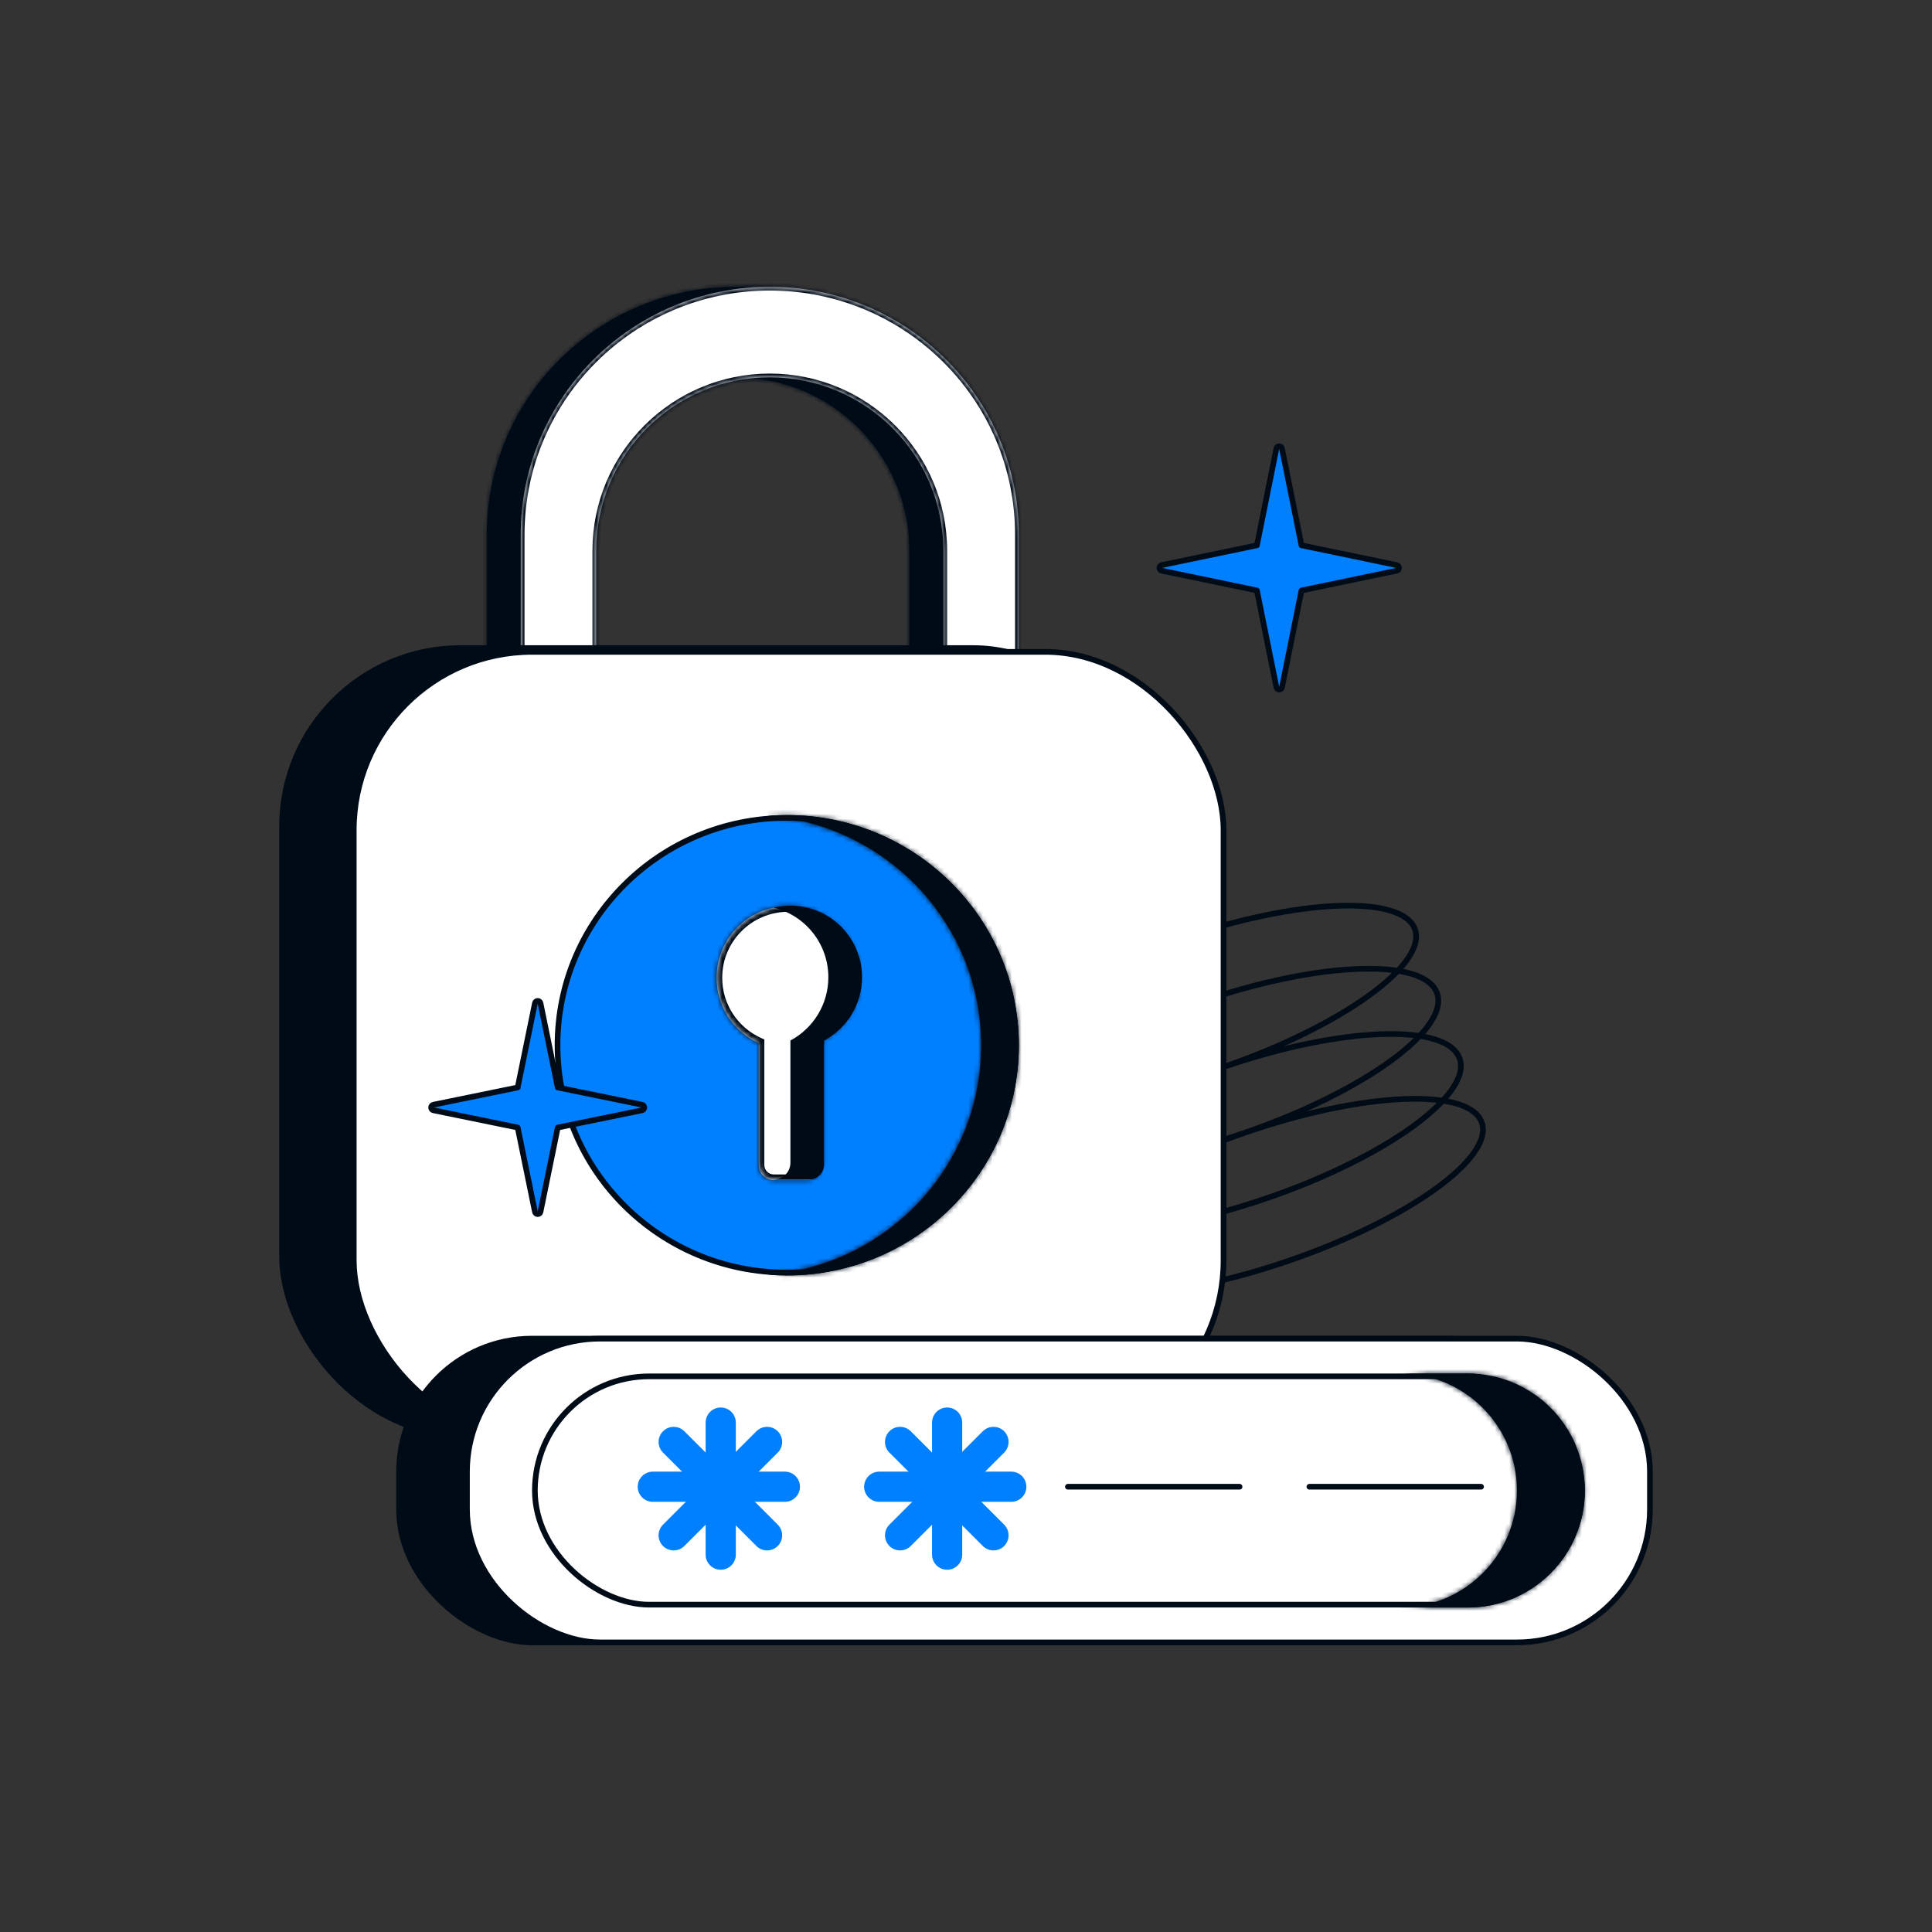 <svg width="400" height="400" viewBox="0 0 400 400" fill="none" xmlns="http://www.w3.org/2000/svg">
<rect x="0" y="0" width="400" height="400" fill="#333333" stroke="none"/>
<path d="M253.132 220.978C277.657 212.528 295.487 199.748 292.958 192.435C290.428 185.121 268.496 186.043 243.971 194.493C219.446 202.944 201.616 215.723 204.146 223.037C206.675 230.35 228.607 229.429 253.132 220.978ZM253.132 220.978C228.607 229.429 210.818 242.329 213.4 249.791C215.981 257.254 237.955 256.454 262.48 248.003C287.005 239.553 304.793 226.653 302.212 219.19C299.631 211.727 277.657 212.528 253.132 220.978ZM257.806 234.491C282.331 226.04 300.119 213.14 297.538 205.677C294.957 198.214 272.983 199.015 248.458 207.466C223.933 215.916 206.145 228.816 208.726 236.279C211.307 243.742 233.281 242.941 257.806 234.491ZM257.806 234.491C233.281 242.941 215.45 255.72 217.98 263.034C220.51 270.347 242.442 269.426 266.967 260.975C291.491 252.525 309.322 239.746 306.792 232.432C304.263 225.119 282.331 226.04 257.806 234.491Z" stroke="#000B18" stroke-width="1.172"/>
<mask id="path-2-inside-1_237_5867" fill="white">
<path fill-rule="evenodd" clip-rule="evenodd" d="M152.344 59.375C180.821 59.375 203.906 82.352 203.906 110.694V224.219H100.781V110.694C100.781 82.352 123.867 59.375 152.344 59.375ZM152.344 78.125C172.192 78.125 188.282 94.198 188.282 114.024V224.219H116.407V114.024C116.407 94.198 132.496 78.125 152.344 78.125Z"/>
</mask>
<path fill-rule="evenodd" clip-rule="evenodd" d="M152.344 59.375C180.821 59.375 203.906 82.352 203.906 110.694V224.219H100.781V110.694C100.781 82.352 123.867 59.375 152.344 59.375ZM152.344 78.125C172.192 78.125 188.282 94.198 188.282 114.024V224.219H116.407V114.024C116.407 94.198 132.496 78.125 152.344 78.125Z" fill="#000B18"/>
<path d="M203.906 224.219V225H204.688V224.219H203.906ZM100.781 224.219H100V225H100.781V224.219ZM188.282 224.219V225H189.063V224.219H188.282ZM116.407 224.219H115.625V225H116.407V224.219ZM204.688 110.694C204.688 81.917 181.249 58.594 152.344 58.594V60.156C180.393 60.156 203.125 82.787 203.125 110.694H204.688ZM204.688 224.219V110.694H203.125V224.219H204.688ZM100.781 225H203.906V223.438H100.781V225ZM100 110.694V224.219H101.563V110.694H100ZM152.344 58.594C123.439 58.594 100 81.917 100 110.694H101.563C101.563 82.787 124.295 60.156 152.344 60.156V58.594ZM189.063 114.024C189.063 93.766 172.622 77.344 152.344 77.344V78.906C171.761 78.906 187.5 94.63 187.5 114.024H189.063ZM189.063 224.219V114.024H187.5V224.219H189.063ZM116.407 225H188.282V223.437H116.407V225ZM115.625 114.024V224.219H117.188V114.024H115.625ZM152.344 77.344C132.066 77.344 115.625 93.766 115.625 114.024H117.188C117.188 94.63 132.927 78.906 152.344 78.906V77.344Z" fill="#000B18" mask="url(#path-2-inside-1_237_5867)"/>
<mask id="path-4-inside-2_237_5867" fill="white">
<path fill-rule="evenodd" clip-rule="evenodd" d="M159.375 59.375C187.852 59.375 210.938 82.352 210.938 110.694V224.219H107.813V110.694C107.813 82.352 130.898 59.375 159.375 59.375ZM159.375 78.125C179.223 78.125 195.313 94.198 195.313 114.024V224.219H123.438V114.024C123.438 94.198 139.528 78.125 159.375 78.125Z"/>
</mask>
<path fill-rule="evenodd" clip-rule="evenodd" d="M159.375 59.375C187.852 59.375 210.938 82.352 210.938 110.694V224.219H107.813V110.694C107.813 82.352 130.898 59.375 159.375 59.375ZM159.375 78.125C179.223 78.125 195.313 94.198 195.313 114.024V224.219H123.438V114.024C123.438 94.198 139.528 78.125 159.375 78.125Z" fill="white"/>
<path d="M210.938 224.219V225H211.719V224.219H210.938ZM107.813 224.219H107.031V225H107.813V224.219ZM195.313 224.219V225H196.094V224.219H195.313ZM123.438 224.219H122.657V225H123.438V224.219ZM211.719 110.694C211.719 81.917 188.28 58.594 159.375 58.594V60.156C187.424 60.156 210.156 82.787 210.156 110.694H211.719ZM211.719 224.219V110.694H210.156V224.219H211.719ZM107.813 225H210.938V223.438H107.813V225ZM107.031 110.694V224.219H108.594V110.694H107.031ZM159.375 58.594C130.47 58.594 107.031 81.917 107.031 110.694H108.594C108.594 82.787 131.326 60.156 159.375 60.156V58.594ZM196.094 114.024C196.094 93.766 179.654 77.344 159.375 77.344V78.906C178.792 78.906 194.532 94.63 194.532 114.024H196.094ZM196.094 224.219V114.024H194.532V224.219H196.094ZM123.438 225H195.313V223.437H123.438V225ZM122.657 114.024V224.219H124.219V114.024H122.657ZM159.375 77.344C139.097 77.344 122.657 93.766 122.657 114.024H124.219C124.219 94.63 139.958 78.906 159.375 78.906V77.344Z" fill="#000B18" mask="url(#path-4-inside-2_237_5867)"/>
<rect x="58.399" y="134.18" width="180.078" height="162.891" rx="36.914" fill="#000B18" stroke="#000B18" stroke-width="1.172"/>
<rect x="73.242" y="134.961" width="180.078" height="162.891" rx="36.914" fill="white" stroke="#000B18" stroke-width="1.172"/>
<path d="M210.352 216.406C210.352 242.398 189.107 263.477 162.891 263.477C136.674 263.477 115.43 242.398 115.43 216.406C115.43 190.415 136.674 169.336 162.891 169.336C189.107 169.336 210.352 190.415 210.352 216.406Z" fill="#0080FF" stroke="#000B18" stroke-width="1.172"/>
<mask id="path-9-inside-3_237_5867" fill="white">
<path fill-rule="evenodd" clip-rule="evenodd" d="M170.167 215.536C174.84 213.039 178.02 208.113 178.02 202.444C178.02 194.251 171.378 187.609 163.185 187.609C154.992 187.609 148.351 194.251 148.351 202.444C148.351 208.46 151.931 213.639 157.078 215.967V241.205C157.078 242.931 158.477 244.33 160.203 244.33H167.042C168.768 244.33 170.167 242.931 170.167 241.205V215.536Z"/>
</mask>
<path fill-rule="evenodd" clip-rule="evenodd" d="M170.167 215.536C174.84 213.039 178.02 208.113 178.02 202.444C178.02 194.251 171.378 187.609 163.185 187.609C154.992 187.609 148.351 194.251 148.351 202.444C148.351 208.46 151.931 213.639 157.078 215.967V241.205C157.078 242.931 158.477 244.33 160.203 244.33H167.042C168.768 244.33 170.167 242.931 170.167 241.205V215.536Z" fill="white"/>
<path d="M170.167 215.536L169.615 214.503L168.995 214.834V215.536H170.167ZM157.078 215.967H158.249V215.211L157.561 214.899L157.078 215.967ZM176.848 202.444C176.848 207.663 173.922 212.201 169.615 214.503L170.719 216.57C175.759 213.877 179.192 208.562 179.192 202.444H176.848ZM163.185 188.781C170.731 188.781 176.848 194.898 176.848 202.444H179.192C179.192 193.604 172.026 186.437 163.185 186.437V188.781ZM149.523 202.444C149.523 194.898 155.64 188.781 163.185 188.781V186.437C154.345 186.437 147.179 193.604 147.179 202.444H149.523ZM157.561 214.899C152.818 212.754 149.523 207.983 149.523 202.444H147.179C147.179 208.937 151.044 214.524 156.595 217.035L157.561 214.899ZM158.249 241.205V215.967H155.906V241.205H158.249ZM160.203 243.158C159.124 243.158 158.249 242.284 158.249 241.205H155.906C155.906 243.578 157.829 245.502 160.203 245.502V243.158ZM167.042 243.158H160.203V245.502H167.042V243.158ZM168.995 241.205C168.995 242.284 168.121 243.158 167.042 243.158V245.502C169.415 245.502 171.339 243.578 171.339 241.205H168.995ZM168.995 215.536V241.205H171.339V215.536H168.995Z" fill="#000B18" mask="url(#path-9-inside-3_237_5867)"/>
<path fill-rule="evenodd" clip-rule="evenodd" d="M171.5 202.335C171.5 208.004 168.32 212.93 163.647 215.427V240.73C163.647 242.57 162.224 244.077 160.418 244.211C160.499 244.217 160.581 244.22 160.663 244.22H167.503C169.229 244.22 170.628 242.821 170.628 241.095V215.427C175.302 212.93 178.482 208.004 178.482 202.335C178.482 194.142 171.84 187.5 163.647 187.5C162.445 187.5 161.276 187.643 160.156 187.913C166.665 189.483 171.5 195.344 171.5 202.335Z" fill="#000B18"/>
<mask id="path-12-inside-4_237_5867" fill="white">
<path fill-rule="evenodd" clip-rule="evenodd" d="M158.985 263.907C183.693 261.935 203.125 241.422 203.125 216.406C203.125 191.391 183.693 170.877 158.985 168.905C160.273 168.802 161.576 168.75 162.891 168.75C189.426 168.75 210.938 190.086 210.938 216.406C210.938 242.726 189.426 264.062 162.891 264.062C161.576 264.062 160.273 264.01 158.985 263.907Z"/>
</mask>
<path fill-rule="evenodd" clip-rule="evenodd" d="M158.985 263.907C183.693 261.935 203.125 241.422 203.125 216.406C203.125 191.391 183.693 170.877 158.985 168.905C160.273 168.802 161.576 168.75 162.891 168.75C189.426 168.75 210.938 190.086 210.938 216.406C210.938 242.726 189.426 264.062 162.891 264.062C161.576 264.062 160.273 264.01 158.985 263.907Z" fill="#000B18"/>
<path d="M158.985 263.907L158.891 262.739L158.891 265.075L158.985 263.907ZM158.985 168.905L158.891 167.737V170.073L158.985 168.905ZM201.953 216.406C201.953 240.798 183.004 260.815 158.891 262.739L159.078 265.075C184.383 263.056 204.297 242.046 204.297 216.406H201.953ZM158.891 170.073C183.004 171.998 201.953 192.015 201.953 216.406H204.297C204.297 190.767 184.383 169.757 159.078 167.737L158.891 170.073ZM159.078 170.073C160.335 169.973 161.607 169.922 162.891 169.922V167.578C161.545 167.578 160.211 167.632 158.891 167.737L159.078 170.073ZM162.891 169.922C188.788 169.922 209.766 190.743 209.766 216.406H212.11C212.11 189.43 190.065 167.578 162.891 167.578V169.922ZM209.766 216.406C209.766 242.07 188.788 262.891 162.891 262.891V265.234C190.065 265.234 212.11 243.382 212.11 216.406H209.766ZM162.891 262.891C161.607 262.891 160.335 262.839 159.078 262.739L158.891 265.075C160.211 265.181 161.545 265.234 162.891 265.234V262.891Z" fill="#000B18" mask="url(#path-12-inside-4_237_5867)"/>
<rect x="-0.586" y="-0.586" width="62.891" height="244.922" rx="27.539" transform="matrix(3.41176e-08 -1 -1 -5.60029e-08 326.953 339.453)" fill="#000B18" stroke="#000B18" stroke-width="1.172"/>
<rect x="-0.586" y="-0.586" width="62.891" height="244.922" rx="27.539" transform="matrix(3.41176e-08 -1 -1 -5.60029e-08 341.016 339.453)" fill="white" stroke="#000B18" stroke-width="1.172"/>
<rect x="-0.586" y="-0.586" width="47.266" height="216.797" rx="23.633" transform="matrix(3.41176e-08 -1 -1 -5.60029e-08 326.953 331.641)" fill="white" stroke="#000B18" stroke-width="1.172"/>
<mask id="path-17-inside-5_237_5867" fill="white">
<path fill-rule="evenodd" clip-rule="evenodd" d="M289.844 284.375H303.906C317.282 284.375 328.125 295.218 328.125 308.594C328.125 321.969 317.282 332.812 303.906 332.812H289.851C303.223 332.809 314.063 321.967 314.063 308.594C314.063 295.218 303.22 284.375 289.844 284.375Z"/>
</mask>
<path fill-rule="evenodd" clip-rule="evenodd" d="M289.844 284.375H303.906C317.282 284.375 328.125 295.218 328.125 308.594C328.125 321.969 317.282 332.812 303.906 332.812H289.851C303.223 332.809 314.063 321.967 314.063 308.594C314.063 295.218 303.22 284.375 289.844 284.375Z" fill="#000B18"/>
<path d="M303.906 284.375V283.203V284.375ZM289.851 332.812L289.85 331.641L289.851 333.984V332.812ZM314.063 308.594H312.891H314.063ZM303.906 283.203H289.844V285.547H303.906V283.203ZM329.297 308.594C329.297 294.571 317.929 283.203 303.906 283.203V285.547C316.635 285.547 326.953 295.865 326.953 308.594H329.297ZM303.906 333.984C317.929 333.984 329.297 322.617 329.297 308.594H326.953C326.953 321.322 316.635 331.641 303.906 331.641V333.984ZM289.851 333.984H303.906V331.641H289.851V333.984ZM289.851 333.984C303.871 333.98 315.235 322.614 315.235 308.594H312.891C312.891 321.32 302.576 331.637 289.85 331.641L289.851 333.984ZM315.235 308.594C315.235 294.571 303.867 283.203 289.844 283.203L289.844 285.547C302.572 285.547 312.891 295.865 312.891 308.594H315.235Z" fill="#000B18" mask="url(#path-17-inside-5_237_5867)"/>
<path d="M149.219 294.531V321.875" stroke="#0080FF" stroke-width="6.25" stroke-linecap="round"/>
<path d="M158.814 298.536L139.479 317.871" stroke="#0080FF" stroke-width="6.25" stroke-linecap="round"/>
<path d="M139.479 298.536L158.814 317.871" stroke="#0080FF" stroke-width="6.25" stroke-linecap="round"/>
<path d="M162.5 307.812L135.157 307.812" stroke="#0080FF" stroke-width="6.25" stroke-linecap="round"/>
<path d="M196.094 294.531V321.875" stroke="#0080FF" stroke-width="6.25" stroke-linecap="round"/>
<path d="M205.689 298.536L186.354 317.871" stroke="#0080FF" stroke-width="6.25" stroke-linecap="round"/>
<path d="M186.354 298.536L205.689 317.871" stroke="#0080FF" stroke-width="6.25" stroke-linecap="round"/>
<path d="M209.375 307.812L182.032 307.812" stroke="#0080FF" stroke-width="6.25" stroke-linecap="round"/>
<path d="M306.641 307.812L271.094 307.812" stroke="#000B18" stroke-width="1.172" stroke-linecap="round"/>
<path d="M256.641 307.812L221.094 307.812" stroke="#000B18" stroke-width="1.172" stroke-linecap="round"/>
<path d="M264.27 92.853C264.325 92.58 264.565 92.383 264.844 92.383C265.123 92.383 265.363 92.58 265.418 92.853L269.456 112.903L289.182 117.004C289.454 117.061 289.649 117.3 289.649 117.578C289.649 117.856 289.454 118.095 289.182 118.152L269.456 122.253L265.418 142.303C265.363 142.577 265.123 142.773 264.844 142.773C264.565 142.773 264.325 142.577 264.27 142.303L260.232 122.253L240.506 118.152C240.234 118.095 240.039 117.856 240.039 117.578C240.039 117.3 240.234 117.061 240.506 117.004L260.232 112.903L264.27 92.853Z" fill="#0080FF" stroke="#000B18" stroke-width="1.172" stroke-linejoin="round"/>
<path d="M111.902 207.695C111.847 207.422 111.607 207.227 111.328 207.227C111.05 207.227 110.81 207.422 110.754 207.695L107.182 225.151L89.727 228.723C89.454 228.779 89.258 229.019 89.258 229.297C89.258 229.575 89.454 229.815 89.727 229.871L107.182 233.443L110.754 250.899C110.81 251.171 111.05 251.367 111.328 251.367C111.607 251.367 111.847 251.171 111.902 250.899L115.474 233.443L132.93 229.871C133.203 229.815 133.399 229.575 133.399 229.297C133.399 229.019 133.203 228.779 132.93 228.723L115.474 225.151L111.902 207.695Z" fill="#0080FF" stroke="#000B18" stroke-width="1.172" stroke-linejoin="round"/>
</svg>

